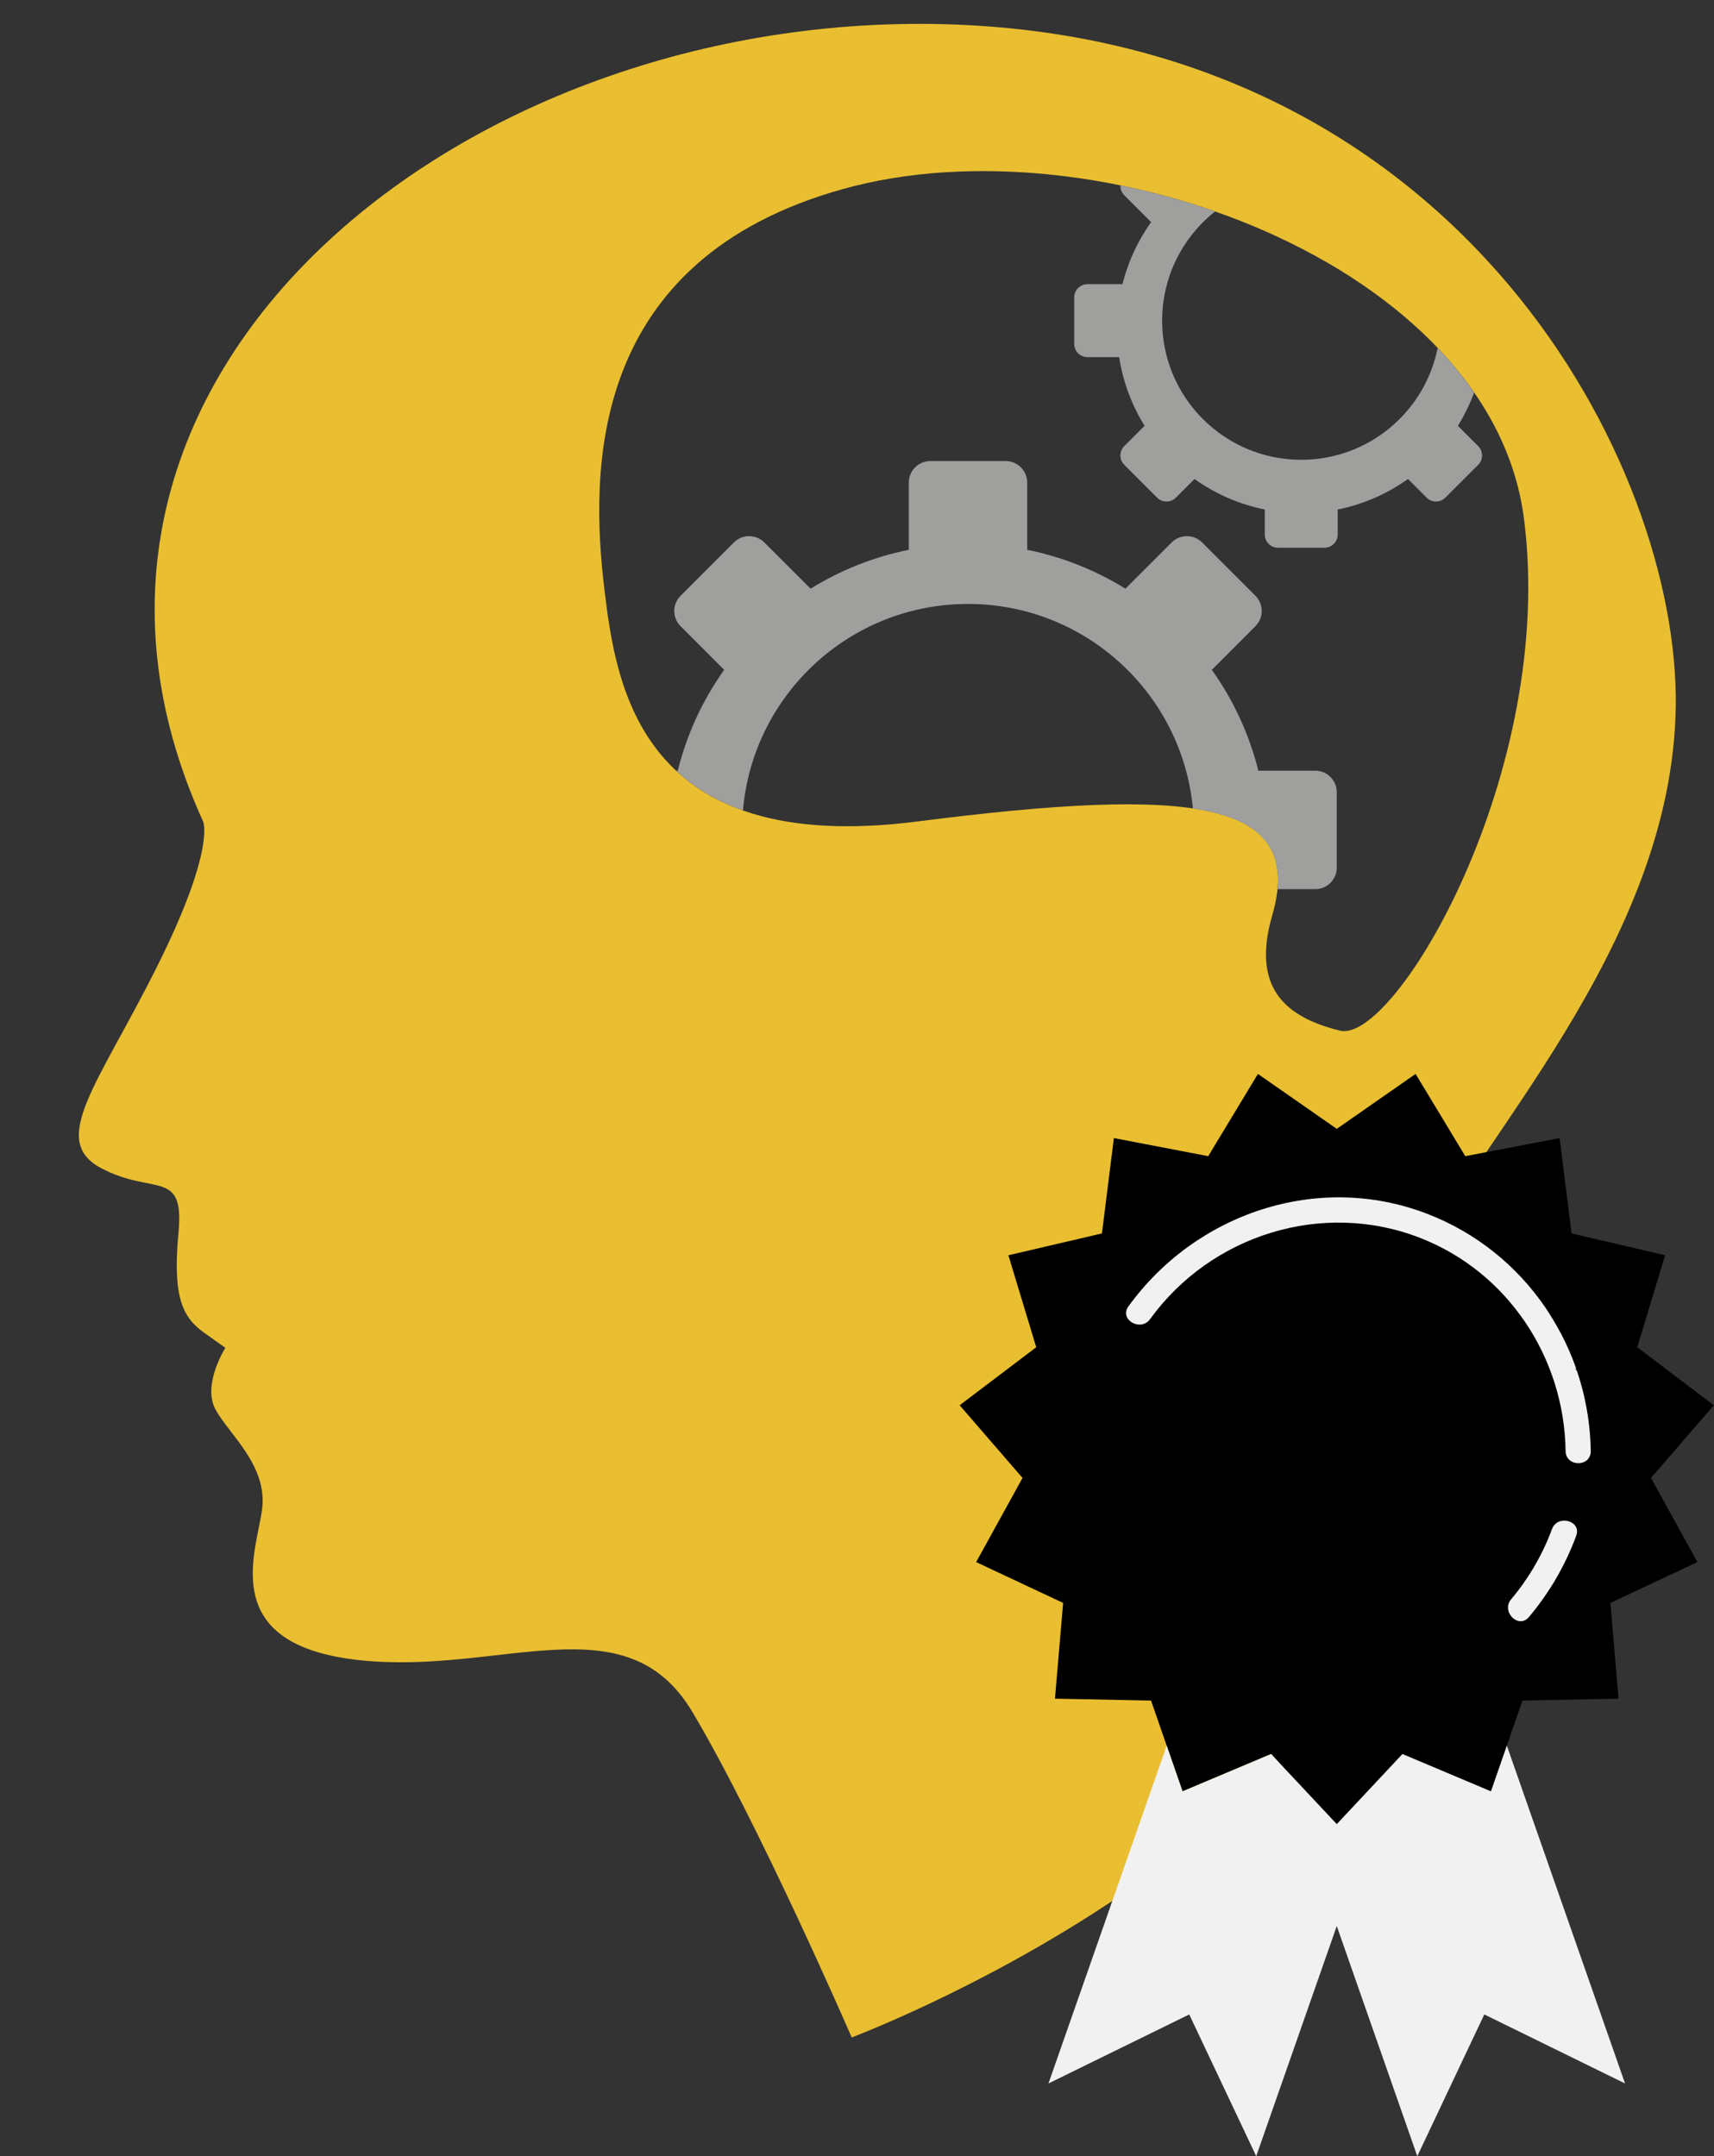 <svg xmlns="http://www.w3.org/2000/svg" xmlns:xlink="http://www.w3.org/1999/xlink" preserveAspectRatio="xMidYMid meet" version="1.0" viewBox="-18.5 -5.6 402.0 505.6" zoomAndPan="magnify" style="fill: rgb(0, 0, 0);" role="img" aria-label="Idea Copyright Icon"><rect x="-18.5" y="-5.6" width="402.0" height="505.6" fill="#333333" stroke="none"/><defs><clipPath id="__id69_sd1o5jnoo"><path d="M 206 246 L 383.469 246 L 383.469 423 L 206 423 Z M 206 246"></path></clipPath></defs><g><g id="__id70_sd1o5jnoo"><path d="M 295.781 236.078 C 282.918 232.91 274.969 225.992 279.891 209.023 C 287.723 182.02 261.73 178.703 196.652 187.027 C 131.574 195.355 125.98 155.234 123.25 132.547 C 119.887 104.586 119.469 55.363 179.246 38.715 C 239.027 22.066 331.199 56.461 338.914 115.898 C 346.629 175.336 308.645 239.242 295.781 236.078 Z M 374.531 160.035 C 375.309 103.535 324.656 6.121 208.148 0.273 C 91.641 -5.57 -18.512 82.414 29.16 187.078 C 29.16 187.078 32.062 193.605 18.277 221.168 C 4.496 248.73 -7.109 261.789 5.223 268.316 C 17.555 274.844 24.809 268.316 23.355 283.551 C 21.906 298.781 24.469 303.43 29.414 306.938 C 34.359 310.445 34.359 310.445 34.359 310.445 C 34.359 310.445 28.902 319.016 32.02 324.859 C 35.137 330.707 44.488 338.109 42.93 348.633 C 41.371 359.152 32.801 380.191 65.922 383.699 C 99.043 387.207 128.266 369.672 143.852 395.777 C 159.438 421.887 181.262 472.152 181.262 472.152 C 181.262 472.152 296.598 428.898 310.629 354.863 C 310.629 354.863 298.547 323.691 312.574 293.301 C 326.602 262.906 373.754 216.535 374.531 160.035" style="fill: rgb(233, 190, 48);"></path></g><g id="__id71_sd1o5jnoo"><path d="M 266.492 43.984 C 259.266 41.453 251.812 39.406 244.289 37.867 C 244.258 38.703 244.551 39.547 245.188 40.184 L 251.484 46.48 C 248.137 51.18 245.703 56.574 244.449 62.414 C 244.551 61.953 244.652 61.496 244.766 61.039 L 236.547 61.039 C 234.836 61.039 233.441 62.434 233.441 64.145 L 233.441 75.039 C 233.441 76.754 234.836 78.145 236.547 78.145 L 243.988 78.145 C 244.887 83.98 246.957 89.426 249.945 94.242 L 245.188 99.004 C 243.977 100.215 243.977 102.18 245.188 103.395 L 252.891 111.094 C 254.102 112.309 256.066 112.309 257.281 111.094 L 261.656 106.723 C 266.52 110.184 272.121 112.672 278.191 113.883 C 278.176 113.879 278.156 113.879 278.141 113.875 L 278.141 119.734 C 278.141 121.449 279.527 122.84 281.242 122.84 L 292.137 122.84 C 293.852 122.84 295.242 121.449 295.242 119.734 L 295.242 113.875 C 295.223 113.879 295.207 113.879 295.191 113.883 C 301.258 112.672 306.863 110.184 311.727 106.723 L 316.102 111.094 C 317.312 112.309 319.277 112.309 320.492 111.094 L 328.191 103.395 C 329.406 102.18 329.406 100.215 328.191 99.004 L 323.434 94.246 C 323.434 94.246 323.434 94.25 323.43 94.254 C 324.949 91.801 326.23 89.188 327.242 86.441 C 324.719 82.789 321.852 79.297 318.684 75.977 C 315.719 90.938 302.523 102.215 286.691 102.215 C 268.672 102.215 254.066 87.609 254.066 69.594 C 254.066 59.203 258.93 49.961 266.492 43.984 Z M 140.074 175.117 C 140.176 175.207 140.273 175.301 140.371 175.395 C 140.395 175.301 140.414 175.207 140.438 175.117 Z M 281.105 202.895 C 282.172 192.035 275.738 186.141 261.281 183.98 C 258.746 157.074 236.102 136.016 208.531 136.016 C 180.809 136.016 158.07 157.312 155.75 184.438 C 149.441 182.207 144.414 179.09 140.391 175.41 C 142.527 166.672 146.281 158.574 151.348 151.465 L 141.121 141.234 C 139.148 139.266 139.148 136.074 141.121 134.105 L 153.633 121.594 C 155.602 119.625 158.793 119.625 160.762 121.594 L 171.613 132.441 C 178.598 128.113 186.395 124.973 194.727 123.309 C 194.699 123.316 194.672 123.32 194.645 123.324 L 194.645 107.559 C 194.645 104.773 196.902 102.516 199.688 102.516 L 217.379 102.516 C 220.164 102.516 222.422 104.773 222.422 107.559 L 222.422 123.324 C 222.395 123.32 222.367 123.316 222.34 123.309 C 230.672 124.973 238.469 128.113 245.453 132.441 L 256.305 121.594 C 258.273 119.625 261.465 119.625 263.434 121.594 L 275.945 134.105 C 277.914 136.074 277.914 139.266 275.945 141.234 L 265.719 151.465 C 271.156 159.102 275.109 167.863 277.145 177.348 C 276.98 176.598 276.812 175.855 276.629 175.117 L 289.98 175.117 C 292.766 175.117 295.023 177.375 295.023 180.16 L 295.023 197.852 C 295.023 200.637 292.766 202.895 289.98 202.895 L 281.105 202.895" style="fill: rgb(159, 159, 158);"></path></g><g clip-path="url(#__id69_sd1o5jnoo)" id="__id72_sd1o5jnoo"><path d="M 368.727 340.957 L 383.465 323.914 L 365.504 310.309 L 372.039 288.742 L 350.098 283.621 L 347.297 261.266 L 325.164 265.508 L 313.512 246.223 L 295.023 259.102 L 276.531 246.223 L 264.879 265.508 L 242.75 261.266 L 239.949 283.621 L 218.008 288.742 L 224.539 310.309 L 206.578 323.914 L 221.32 340.957 L 210.445 360.691 L 230.844 370.266 L 228.934 392.715 L 251.465 393.164 L 258.852 414.453 L 279.613 405.699 L 295.023 422.141 L 310.43 405.699 L 331.191 414.453 L 338.582 393.164 L 361.109 392.715 L 359.203 370.266 L 379.602 360.691 L 368.727 340.957" style="fill: rgb(0, 0, 0);"></path></g><g id="__id73_sd1o5jnoo"><path d="M 351.199 315.797 L 351.148 315.797 C 351.141 315.555 351.113 315.32 351.094 315.082 C 350.137 312.371 348.988 309.742 347.672 307.215 C 346.023 304.156 344.84 302.352 344.012 301.086 C 337.312 291.254 327.723 283.41 316.074 278.961 C 290.516 269.203 261.953 278.902 246.148 300.746 C 243.926 303.824 249.035 306.77 251.238 303.723 C 265.523 283.977 291.629 275.77 314.508 284.645 C 335.133 292.645 348.383 312.738 348.695 334.656 C 348.75 338.445 354.641 338.457 354.59 334.656 C 354.492 328.016 353.324 321.551 351.227 315.473 C 351.219 315.582 351.203 315.688 351.199 315.797 Z M 345.496 352.969 C 343.266 358.98 340.051 364.496 335.926 369.406 C 333.5 372.293 337.648 376.484 340.094 373.574 C 344.902 367.848 348.578 361.547 351.18 354.535 C 352.5 350.973 346.805 349.438 345.496 352.969 Z M 334.914 403.734 L 362.637 482.945 L 329.625 466.762 L 313.91 500 L 295.023 446.027 L 276.133 500 L 260.422 466.762 L 227.406 482.945 L 255.133 403.734 L 258.852 414.453 L 279.613 405.699 L 295.023 422.141 L 310.43 405.699 L 331.191 414.453 L 334.914 403.734" style="fill: rgb(241, 241, 241);"></path></g></g></svg>